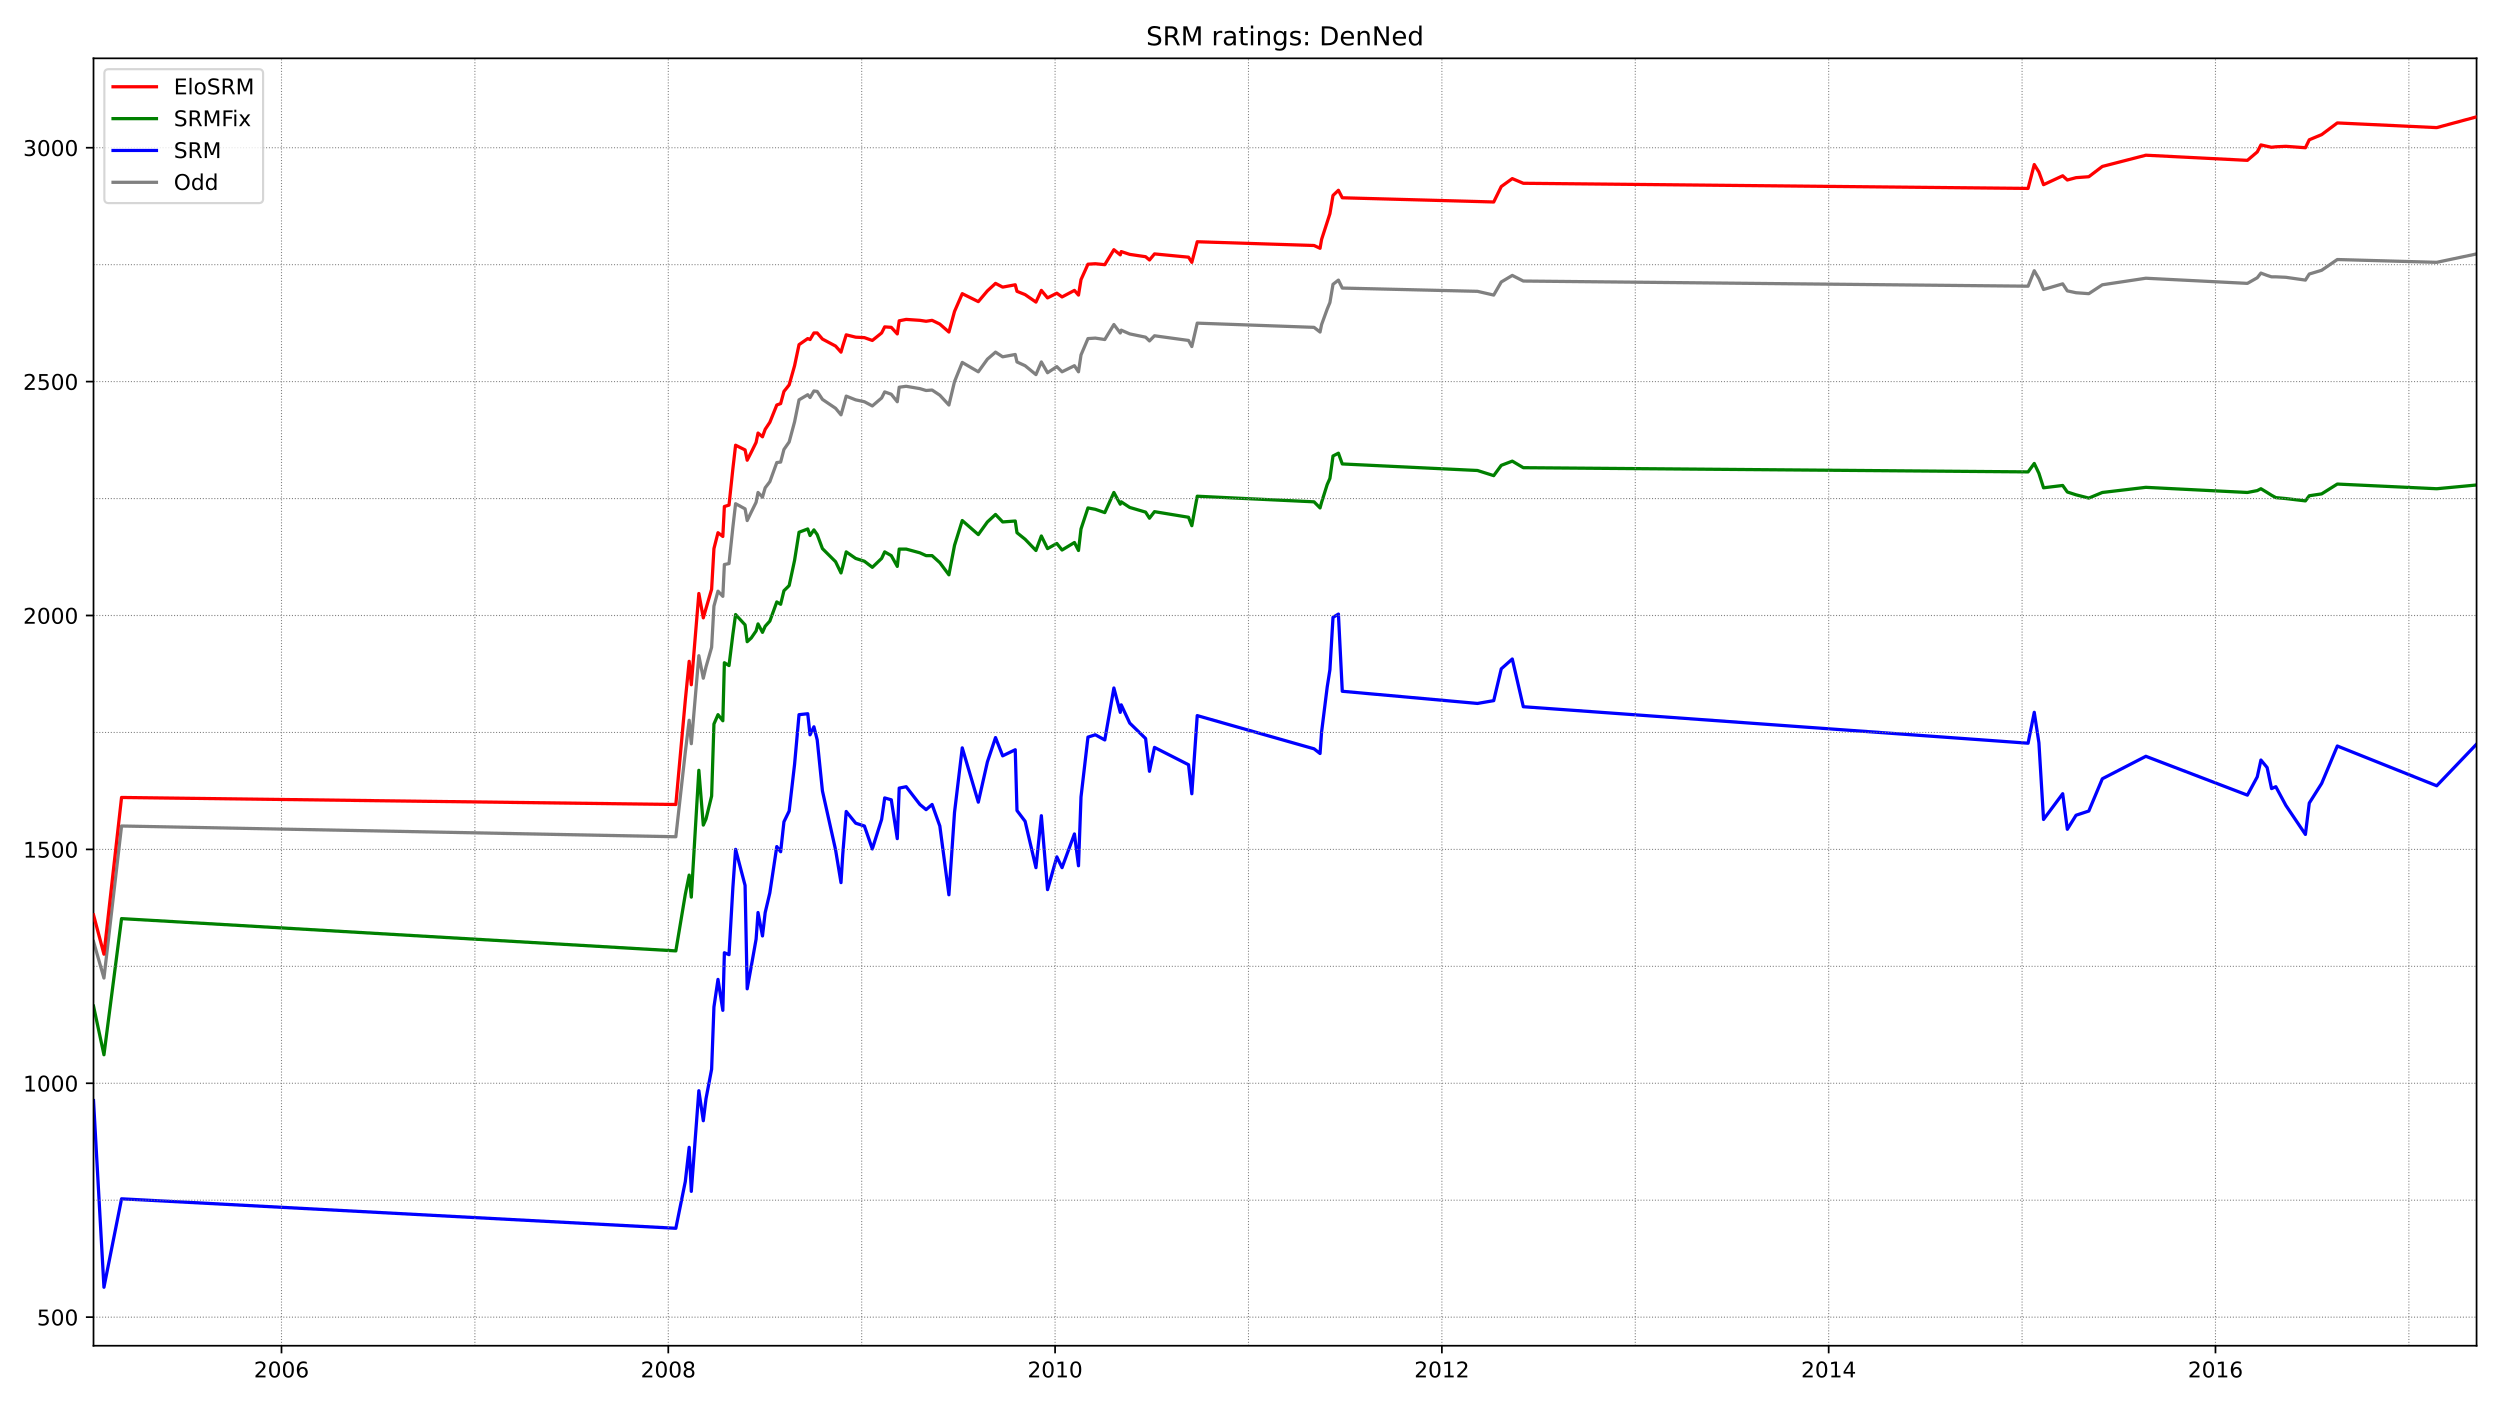 <?xml version="1.0" encoding="utf-8" standalone="no"?>
<!DOCTYPE svg PUBLIC "-//W3C//DTD SVG 1.1//EN"
  "http://www.w3.org/Graphics/SVG/1.1/DTD/svg11.dtd">
<!-- Created with matplotlib (https://matplotlib.org/) -->
<svg height="648pt" version="1.1" viewBox="0 0 1152 648" width="1152pt" xmlns="http://www.w3.org/2000/svg" xmlns:xlink="http://www.w3.org/1999/xlink">
 <defs>
  <style type="text/css">*{stroke-linecap:butt;stroke-linejoin:round;}</style>
 </defs>
 <g id="figure_1">
  <g id="patch_1">
   <path d="M 0 648 
L 1152 648 
L 1152 0 
L 0 0 
z
" style="fill:#ffffff;"/>
  </g>
  <g id="axes_1">
   <g id="patch_2">
    <path d="M 43.09 620.12 
L 1141.2 620.12 
L 1141.2 26.88 
L 43.09 26.88 
z
" style="fill:#ffffff;"/>
   </g>
   <g id="line2d_1">
    <path clip-path="url(#p9b9a95e711)" d="M 43.09 433.862 
L 47.902 450.675 
L 56.012 380.621 
L 311.424 385.579 
L 315.791 346.564 
L 317.573 331.906 
L 318.553 342.684 
L 322.029 302.16 
L 324.079 312.507 
L 325.326 307.334 
L 327.911 298.281 
L 328.98 279.312 
L 330.851 272.414 
L 333.079 274.785 
L 333.792 260.128 
L 335.931 259.697 
L 337.714 242.884 
L 338.961 232.106 
L 343.328 234.477 
L 344.308 239.866 
L 346.18 235.986 
L 348.408 231.46 
L 349.299 226.933 
L 351.349 229.089 
L 352.596 224.778 
L 354.735 221.975 
L 357.943 213.138 
L 359.726 212.922 
L 361.241 207.102 
L 363.647 203.654 
L 366.142 194.385 
L 368.192 184.254 
L 372.202 181.883 
L 373.272 183.176 
L 375.054 180.158 
L 376.569 180.374 
L 378.975 184.038 
L 385.035 188.134 
L 387.53 191.152 
L 388.333 188.349 
L 389.937 182.53 
L 394.303 184.254 
L 398.314 185.116 
L 401.968 187.056 
L 406.245 183.392 
L 407.671 180.59 
L 410.701 181.667 
L 413.464 185.116 
L 414.355 178.434 
L 417.563 178.003 
L 423.891 179.081 
L 426.742 179.943 
L 429.505 179.727 
L 433.07 182.098 
L 437.258 186.625 
L 439.843 175.847 
L 443.407 167.01 
L 450.804 171.321 
L 454.993 165.501 
L 458.736 162.268 
L 462.033 164.423 
L 467.826 163.345 
L 468.628 166.794 
L 472.371 168.519 
L 477.361 172.614 
L 479.857 166.794 
L 482.708 171.752 
L 486.986 168.95 
L 489.392 171.321 
L 495.096 168.519 
L 496.967 171.321 
L 498.126 163.561 
L 501.334 156.017 
L 504.72 155.801 
L 509.087 156.448 
L 513.276 149.55 
L 516.217 153.43 
L 516.662 152.137 
L 520.583 153.861 
L 527.891 155.37 
L 529.673 157.094 
L 531.99 154.723 
L 547.675 156.879 
L 549.19 159.681 
L 551.686 148.904 
L 605.513 150.843 
L 608.275 152.999 
L 608.988 149.55 
L 611.573 142.437 
L 612.82 139.419 
L 614.246 131.013 
L 616.742 129.073 
L 618.524 132.737 
L 680.817 134.246 
L 688.303 135.97 
L 691.779 129.935 
L 696.858 126.917 
L 701.938 129.504 
L 934.536 131.875 
L 937.388 124.762 
L 939.526 128.426 
L 941.665 133.384 
L 950.488 130.797 
L 952.627 134.03 
L 956.637 134.893 
L 962.519 135.324 
L 968.757 131.228 
L 988.808 128.211 
L 1035.595 130.582 
L 1040.14 127.995 
L 1041.834 125.84 
L 1044.685 126.917 
L 1046.735 127.564 
L 1048.696 127.564 
L 1053.33 127.78 
L 1062.331 129.073 
L 1064.113 126.271 
L 1069.817 124.546 
L 1077.035 119.589 
L 1122.842 120.882 
L 1141.2 117.002 
" style="fill:none;stroke:#808080;stroke-linecap:square;stroke-width:1.5;"/>
   </g>
   <g id="line2d_2">
    <path clip-path="url(#p9b9a95e711)" d="M 43.09 507.15 
L 47.902 593.155 
L 56.012 552.415 
L 311.424 565.995 
L 315.791 544.44 
L 317.573 528.705 
L 318.553 548.967 
L 322.029 502.623 
L 324.079 516.418 
L 325.326 506.287 
L 327.911 492.708 
L 328.98 464.039 
L 330.851 451.322 
L 333.079 465.548 
L 333.792 439.035 
L 335.931 439.898 
L 337.714 408.858 
L 338.961 391.399 
L 343.328 407.996 
L 344.308 455.633 
L 346.18 445.286 
L 348.408 432.784 
L 349.299 420.498 
L 351.349 431.276 
L 352.596 420.498 
L 354.735 411.445 
L 357.943 390.105 
L 359.726 392.476 
L 361.241 378.681 
L 363.647 373.723 
L 366.142 352.168 
L 368.192 329.32 
L 372.202 328.889 
L 373.272 338.589 
L 375.054 334.924 
L 376.569 340.96 
L 378.975 364.455 
L 385.035 391.614 
L 387.53 406.703 
L 388.333 393.77 
L 389.937 373.939 
L 394.303 379.328 
L 398.314 380.621 
L 401.968 391.183 
L 406.245 377.603 
L 407.671 367.688 
L 410.701 368.55 
L 413.464 386.441 
L 414.355 363.161 
L 417.563 362.515 
L 423.891 370.706 
L 426.742 373.077 
L 429.505 370.706 
L 433.07 380.621 
L 437.258 412.307 
L 439.843 374.37 
L 443.407 344.624 
L 450.804 369.628 
L 454.993 351.091 
L 458.736 339.882 
L 462.033 348.288 
L 467.826 345.486 
L 468.628 373.508 
L 472.371 378.466 
L 477.361 399.805 
L 479.857 375.879 
L 482.708 409.936 
L 486.986 394.847 
L 489.392 399.805 
L 495.096 384.285 
L 496.967 398.943 
L 498.126 367.257 
L 501.334 339.666 
L 504.72 338.589 
L 509.087 340.96 
L 513.276 317.033 
L 516.217 328.242 
L 516.662 324.793 
L 520.583 333.2 
L 527.891 340.313 
L 529.673 355.402 
L 531.99 344.408 
L 547.675 352.384 
L 549.19 365.748 
L 551.686 329.751 
L 605.513 345.055 
L 608.275 347.211 
L 608.988 337.295 
L 611.573 316.602 
L 612.82 308.627 
L 614.246 284.485 
L 616.742 282.976 
L 618.524 318.542 
L 680.817 324.147 
L 688.303 322.853 
L 691.779 308.196 
L 696.858 303.669 
L 701.938 325.656 
L 934.536 342.469 
L 937.388 328.242 
L 939.526 342.253 
L 941.665 377.603 
L 950.488 365.748 
L 952.627 382.13 
L 956.637 375.663 
L 962.519 373.723 
L 968.757 358.85 
L 988.808 348.504 
L 1035.595 366.395 
L 1040.14 357.988 
L 1041.834 350.228 
L 1044.685 353.677 
L 1046.735 363.377 
L 1048.696 362.515 
L 1053.33 371.137 
L 1062.331 384.501 
L 1064.113 370.059 
L 1069.817 361.006 
L 1077.035 343.762 
L 1122.842 362.084 
L 1141.2 342.9 
" style="fill:none;stroke:#0000ff;stroke-linecap:square;stroke-width:1.5;"/>
   </g>
   <g id="matplotlib.axis_1">
    <g id="xtick_1">
     <g id="line2d_3">
      <defs>
       <path d="M 0 0 
L 0 3.5 
" id="m53fa60c8b8" style="stroke:#000000;stroke-width:0.8;"/>
      </defs>
      <g>
       <use style="stroke:#000000;stroke-width:0.8;" x="129.713" xlink:href="#m53fa60c8b8" y="620.12"/>
      </g>
     </g>
     <g id="text_1">
      <!-- 2006 -->
      <g transform="translate(116.988 634.718)scale(0.1 -0.1)">
       <defs>
        <path d="M 19.188 8.297 
L 53.609 8.297 
L 53.609 0 
L 7.328 0 
L 7.328 8.297 
Q 12.938 14.109 22.625 23.891 
Q 32.328 33.688 34.812 36.531 
Q 39.547 41.844 41.422 45.531 
Q 43.312 49.219 43.312 52.781 
Q 43.312 58.594 39.234 62.25 
Q 35.156 65.922 28.609 65.922 
Q 23.969 65.922 18.812 64.312 
Q 13.672 62.703 7.812 59.422 
L 7.812 69.391 
Q 13.766 71.781 18.938 73 
Q 24.125 74.219 28.422 74.219 
Q 39.75 74.219 46.484 68.547 
Q 53.219 62.891 53.219 53.422 
Q 53.219 48.922 51.531 44.891 
Q 49.859 40.875 45.406 35.406 
Q 44.188 33.984 37.641 27.219 
Q 31.109 20.453 19.188 8.297 
z
" id="DejaVuSans-50"/>
        <path d="M 31.781 66.406 
Q 24.172 66.406 20.328 58.906 
Q 16.5 51.422 16.5 36.375 
Q 16.5 21.391 20.328 13.891 
Q 24.172 6.391 31.781 6.391 
Q 39.453 6.391 43.281 13.891 
Q 47.125 21.391 47.125 36.375 
Q 47.125 51.422 43.281 58.906 
Q 39.453 66.406 31.781 66.406 
z
M 31.781 74.219 
Q 44.047 74.219 50.516 64.516 
Q 56.984 54.828 56.984 36.375 
Q 56.984 17.969 50.516 8.266 
Q 44.047 -1.422 31.781 -1.422 
Q 19.531 -1.422 13.062 8.266 
Q 6.594 17.969 6.594 36.375 
Q 6.594 54.828 13.062 64.516 
Q 19.531 74.219 31.781 74.219 
z
" id="DejaVuSans-48"/>
        <path d="M 33.016 40.375 
Q 26.375 40.375 22.484 35.828 
Q 18.609 31.297 18.609 23.391 
Q 18.609 15.531 22.484 10.953 
Q 26.375 6.391 33.016 6.391 
Q 39.656 6.391 43.531 10.953 
Q 47.406 15.531 47.406 23.391 
Q 47.406 31.297 43.531 35.828 
Q 39.656 40.375 33.016 40.375 
z
M 52.594 71.297 
L 52.594 62.312 
Q 48.875 64.062 45.094 64.984 
Q 41.312 65.922 37.594 65.922 
Q 27.828 65.922 22.672 59.328 
Q 17.531 52.734 16.797 39.406 
Q 19.672 43.656 24.016 45.922 
Q 28.375 48.188 33.594 48.188 
Q 44.578 48.188 50.953 41.516 
Q 57.328 34.859 57.328 23.391 
Q 57.328 12.156 50.688 5.359 
Q 44.047 -1.422 33.016 -1.422 
Q 20.359 -1.422 13.672 8.266 
Q 6.984 17.969 6.984 36.375 
Q 6.984 53.656 15.188 63.938 
Q 23.391 74.219 37.203 74.219 
Q 40.922 74.219 44.703 73.484 
Q 48.484 72.75 52.594 71.297 
z
" id="DejaVuSans-54"/>
       </defs>
       <use xlink:href="#DejaVuSans-50"/>
       <use x="63.623" xlink:href="#DejaVuSans-48"/>
       <use x="127.246" xlink:href="#DejaVuSans-48"/>
       <use x="190.869" xlink:href="#DejaVuSans-54"/>
      </g>
     </g>
    </g>
    <g id="xtick_2">
     <g id="line2d_4">
      <g>
       <use style="stroke:#000000;stroke-width:0.8;" x="307.948" xlink:href="#m53fa60c8b8" y="620.12"/>
      </g>
     </g>
     <g id="text_2">
      <!-- 2008 -->
      <g transform="translate(295.223 634.718)scale(0.1 -0.1)">
       <defs>
        <path d="M 31.781 34.625 
Q 24.75 34.625 20.719 30.859 
Q 16.703 27.094 16.703 20.516 
Q 16.703 13.922 20.719 10.156 
Q 24.75 6.391 31.781 6.391 
Q 38.812 6.391 42.859 10.172 
Q 46.922 13.969 46.922 20.516 
Q 46.922 27.094 42.891 30.859 
Q 38.875 34.625 31.781 34.625 
z
M 21.922 38.812 
Q 15.578 40.375 12.031 44.719 
Q 8.5 49.078 8.5 55.328 
Q 8.5 64.062 14.719 69.141 
Q 20.953 74.219 31.781 74.219 
Q 42.672 74.219 48.875 69.141 
Q 55.078 64.062 55.078 55.328 
Q 55.078 49.078 51.531 44.719 
Q 48 40.375 41.703 38.812 
Q 48.828 37.156 52.797 32.312 
Q 56.781 27.484 56.781 20.516 
Q 56.781 9.906 50.312 4.234 
Q 43.844 -1.422 31.781 -1.422 
Q 19.734 -1.422 13.25 4.234 
Q 6.781 9.906 6.781 20.516 
Q 6.781 27.484 10.781 32.312 
Q 14.797 37.156 21.922 38.812 
z
M 18.312 54.391 
Q 18.312 48.734 21.844 45.562 
Q 25.391 42.391 31.781 42.391 
Q 38.141 42.391 41.719 45.562 
Q 45.312 48.734 45.312 54.391 
Q 45.312 60.062 41.719 63.234 
Q 38.141 66.406 31.781 66.406 
Q 25.391 66.406 21.844 63.234 
Q 18.312 60.062 18.312 54.391 
z
" id="DejaVuSans-56"/>
       </defs>
       <use xlink:href="#DejaVuSans-50"/>
       <use x="63.623" xlink:href="#DejaVuSans-48"/>
       <use x="127.246" xlink:href="#DejaVuSans-48"/>
       <use x="190.869" xlink:href="#DejaVuSans-56"/>
      </g>
     </g>
    </g>
    <g id="xtick_3">
     <g id="line2d_5">
      <g>
       <use style="stroke:#000000;stroke-width:0.8;" x="486.184" xlink:href="#m53fa60c8b8" y="620.12"/>
      </g>
     </g>
     <g id="text_3">
      <!-- 2010 -->
      <g transform="translate(473.459 634.718)scale(0.1 -0.1)">
       <defs>
        <path d="M 12.406 8.297 
L 28.516 8.297 
L 28.516 63.922 
L 10.984 60.406 
L 10.984 69.391 
L 28.422 72.906 
L 38.281 72.906 
L 38.281 8.297 
L 54.391 8.297 
L 54.391 0 
L 12.406 0 
z
" id="DejaVuSans-49"/>
       </defs>
       <use xlink:href="#DejaVuSans-50"/>
       <use x="63.623" xlink:href="#DejaVuSans-48"/>
       <use x="127.246" xlink:href="#DejaVuSans-49"/>
       <use x="190.869" xlink:href="#DejaVuSans-48"/>
      </g>
     </g>
    </g>
    <g id="xtick_4">
     <g id="line2d_6">
      <g>
       <use style="stroke:#000000;stroke-width:0.8;" x="664.42" xlink:href="#m53fa60c8b8" y="620.12"/>
      </g>
     </g>
     <g id="text_4">
      <!-- 2012 -->
      <g transform="translate(651.695 634.718)scale(0.1 -0.1)">
       <use xlink:href="#DejaVuSans-50"/>
       <use x="63.623" xlink:href="#DejaVuSans-48"/>
       <use x="127.246" xlink:href="#DejaVuSans-49"/>
       <use x="190.869" xlink:href="#DejaVuSans-50"/>
      </g>
     </g>
    </g>
    <g id="xtick_5">
     <g id="line2d_7">
      <g>
       <use style="stroke:#000000;stroke-width:0.8;" x="842.655" xlink:href="#m53fa60c8b8" y="620.12"/>
      </g>
     </g>
     <g id="text_5">
      <!-- 2014 -->
      <g transform="translate(829.93 634.718)scale(0.1 -0.1)">
       <defs>
        <path d="M 37.797 64.312 
L 12.891 25.391 
L 37.797 25.391 
z
M 35.203 72.906 
L 47.609 72.906 
L 47.609 25.391 
L 58.016 25.391 
L 58.016 17.188 
L 47.609 17.188 
L 47.609 0 
L 37.797 0 
L 37.797 17.188 
L 4.891 17.188 
L 4.891 26.703 
z
" id="DejaVuSans-52"/>
       </defs>
       <use xlink:href="#DejaVuSans-50"/>
       <use x="63.623" xlink:href="#DejaVuSans-48"/>
       <use x="127.246" xlink:href="#DejaVuSans-49"/>
       <use x="190.869" xlink:href="#DejaVuSans-52"/>
      </g>
     </g>
    </g>
    <g id="xtick_6">
     <g id="line2d_8">
      <g>
       <use style="stroke:#000000;stroke-width:0.8;" x="1020.891" xlink:href="#m53fa60c8b8" y="620.12"/>
      </g>
     </g>
     <g id="text_6">
      <!-- 2016 -->
      <g transform="translate(1008.166 634.718)scale(0.1 -0.1)">
       <use xlink:href="#DejaVuSans-50"/>
       <use x="63.623" xlink:href="#DejaVuSans-48"/>
       <use x="127.246" xlink:href="#DejaVuSans-49"/>
       <use x="190.869" xlink:href="#DejaVuSans-54"/>
      </g>
     </g>
    </g>
   </g>
   <g id="matplotlib.axis_2">
    <g id="ytick_1">
     <g id="line2d_9">
      <defs>
       <path d="M 0 0 
L -3.5 0 
" id="maea2411222" style="stroke:#000000;stroke-width:0.8;"/>
      </defs>
      <g>
       <use style="stroke:#000000;stroke-width:0.8;" x="43.09" xlink:href="#maea2411222" y="606.95"/>
      </g>
     </g>
     <g id="text_7">
      <!-- 500 -->
      <g transform="translate(17.003 610.749)scale(0.1 -0.1)">
       <defs>
        <path d="M 10.797 72.906 
L 49.516 72.906 
L 49.516 64.594 
L 19.828 64.594 
L 19.828 46.734 
Q 21.969 47.469 24.109 47.828 
Q 26.266 48.188 28.422 48.188 
Q 40.625 48.188 47.75 41.5 
Q 54.891 34.812 54.891 23.391 
Q 54.891 11.625 47.562 5.094 
Q 40.234 -1.422 26.906 -1.422 
Q 22.312 -1.422 17.547 -0.641 
Q 12.797 0.141 7.719 1.703 
L 7.719 11.625 
Q 12.109 9.234 16.797 8.062 
Q 21.484 6.891 26.703 6.891 
Q 35.156 6.891 40.078 11.328 
Q 45.016 15.766 45.016 23.391 
Q 45.016 31 40.078 35.438 
Q 35.156 39.891 26.703 39.891 
Q 22.75 39.891 18.812 39.016 
Q 14.891 38.141 10.797 36.281 
z
" id="DejaVuSans-53"/>
       </defs>
       <use xlink:href="#DejaVuSans-53"/>
       <use x="63.623" xlink:href="#DejaVuSans-48"/>
       <use x="127.246" xlink:href="#DejaVuSans-48"/>
      </g>
     </g>
    </g>
    <g id="ytick_2">
     <g id="line2d_10">
      <g>
       <use style="stroke:#000000;stroke-width:0.8;" x="43.09" xlink:href="#maea2411222" y="499.174"/>
      </g>
     </g>
     <g id="text_8">
      <!-- 1000 -->
      <g transform="translate(10.64 502.973)scale(0.1 -0.1)">
       <use xlink:href="#DejaVuSans-49"/>
       <use x="63.623" xlink:href="#DejaVuSans-48"/>
       <use x="127.246" xlink:href="#DejaVuSans-48"/>
       <use x="190.869" xlink:href="#DejaVuSans-48"/>
      </g>
     </g>
    </g>
    <g id="ytick_3">
     <g id="line2d_11">
      <g>
       <use style="stroke:#000000;stroke-width:0.8;" x="43.09" xlink:href="#maea2411222" y="391.399"/>
      </g>
     </g>
     <g id="text_9">
      <!-- 1500 -->
      <g transform="translate(10.64 395.198)scale(0.1 -0.1)">
       <use xlink:href="#DejaVuSans-49"/>
       <use x="63.623" xlink:href="#DejaVuSans-53"/>
       <use x="127.246" xlink:href="#DejaVuSans-48"/>
       <use x="190.869" xlink:href="#DejaVuSans-48"/>
      </g>
     </g>
    </g>
    <g id="ytick_4">
     <g id="line2d_12">
      <g>
       <use style="stroke:#000000;stroke-width:0.8;" x="43.09" xlink:href="#maea2411222" y="283.623"/>
      </g>
     </g>
     <g id="text_10">
      <!-- 2000 -->
      <g transform="translate(10.64 287.422)scale(0.1 -0.1)">
       <use xlink:href="#DejaVuSans-50"/>
       <use x="63.623" xlink:href="#DejaVuSans-48"/>
       <use x="127.246" xlink:href="#DejaVuSans-48"/>
       <use x="190.869" xlink:href="#DejaVuSans-48"/>
      </g>
     </g>
    </g>
    <g id="ytick_5">
     <g id="line2d_13">
      <g>
       <use style="stroke:#000000;stroke-width:0.8;" x="43.09" xlink:href="#maea2411222" y="175.847"/>
      </g>
     </g>
     <g id="text_11">
      <!-- 2500 -->
      <g transform="translate(10.64 179.647)scale(0.1 -0.1)">
       <use xlink:href="#DejaVuSans-50"/>
       <use x="63.623" xlink:href="#DejaVuSans-53"/>
       <use x="127.246" xlink:href="#DejaVuSans-48"/>
       <use x="190.869" xlink:href="#DejaVuSans-48"/>
      </g>
     </g>
    </g>
    <g id="ytick_6">
     <g id="line2d_14">
      <g>
       <use style="stroke:#000000;stroke-width:0.8;" x="43.09" xlink:href="#maea2411222" y="68.072"/>
      </g>
     </g>
     <g id="text_12">
      <!-- 3000 -->
      <g transform="translate(10.64 71.871)scale(0.1 -0.1)">
       <defs>
        <path d="M 40.578 39.312 
Q 47.656 37.797 51.625 33 
Q 55.609 28.219 55.609 21.188 
Q 55.609 10.406 48.188 4.484 
Q 40.766 -1.422 27.094 -1.422 
Q 22.516 -1.422 17.656 -0.516 
Q 12.797 0.391 7.625 2.203 
L 7.625 11.719 
Q 11.719 9.328 16.594 8.109 
Q 21.484 6.891 26.812 6.891 
Q 36.078 6.891 40.938 10.547 
Q 45.797 14.203 45.797 21.188 
Q 45.797 27.641 41.281 31.266 
Q 36.766 34.906 28.719 34.906 
L 20.219 34.906 
L 20.219 43.016 
L 29.109 43.016 
Q 36.375 43.016 40.234 45.922 
Q 44.094 48.828 44.094 54.297 
Q 44.094 59.906 40.109 62.906 
Q 36.141 65.922 28.719 65.922 
Q 24.656 65.922 20.016 65.031 
Q 15.375 64.156 9.812 62.312 
L 9.812 71.094 
Q 15.438 72.656 20.344 73.438 
Q 25.25 74.219 29.594 74.219 
Q 40.828 74.219 47.359 69.109 
Q 53.906 64.016 53.906 55.328 
Q 53.906 49.266 50.438 45.094 
Q 46.969 40.922 40.578 39.312 
z
" id="DejaVuSans-51"/>
       </defs>
       <use xlink:href="#DejaVuSans-51"/>
       <use x="63.623" xlink:href="#DejaVuSans-48"/>
       <use x="127.246" xlink:href="#DejaVuSans-48"/>
       <use x="190.869" xlink:href="#DejaVuSans-48"/>
      </g>
     </g>
    </g>
   </g>
   <g id="line2d_15">
    <path clip-path="url(#p9b9a95e711)" d="M 43.09 463.608 
L 47.902 486.026 
L 56.012 423.3 
L 311.424 438.173 
L 315.791 412.092 
L 317.573 403.254 
L 318.553 413.385 
L 322.029 354.97 
L 324.079 380.19 
L 325.326 377.388 
L 327.911 366.826 
L 328.98 333.631 
L 330.851 329.32 
L 333.079 332.122 
L 333.792 305.394 
L 335.931 306.687 
L 337.714 292.245 
L 338.961 283.192 
L 343.328 287.934 
L 344.308 295.694 
L 346.18 293.969 
L 348.408 290.736 
L 349.299 287.503 
L 351.349 291.383 
L 352.596 288.581 
L 354.735 286.21 
L 357.943 277.372 
L 359.726 278.45 
L 361.241 272.199 
L 363.647 269.828 
L 366.142 258.188 
L 368.192 245.255 
L 372.202 243.746 
L 373.272 246.764 
L 375.054 244.177 
L 376.569 246.333 
L 378.975 252.799 
L 385.035 258.835 
L 387.53 264.008 
L 388.333 260.99 
L 389.937 254.308 
L 394.303 257.326 
L 398.314 258.619 
L 401.968 261.421 
L 406.245 257.326 
L 407.671 254.308 
L 410.701 256.032 
L 413.464 260.99 
L 414.355 253.015 
L 417.563 253.015 
L 423.891 254.739 
L 426.742 256.032 
L 429.505 256.032 
L 433.07 259.266 
L 437.258 264.87 
L 439.843 251.29 
L 443.407 239.866 
L 450.804 246.333 
L 454.993 240.513 
L 458.736 237.064 
L 462.033 240.513 
L 467.826 240.082 
L 468.628 245.47 
L 472.371 248.488 
L 477.361 253.661 
L 479.857 246.979 
L 482.708 252.799 
L 486.986 250.428 
L 489.392 253.446 
L 495.096 249.997 
L 496.967 253.661 
L 498.126 243.746 
L 501.334 234.046 
L 504.72 234.693 
L 509.087 236.202 
L 513.276 226.933 
L 516.217 232.322 
L 516.662 231.244 
L 520.583 233.831 
L 527.891 235.986 
L 529.673 238.788 
L 531.99 235.771 
L 547.675 238.357 
L 549.19 242.237 
L 551.686 228.657 
L 605.513 231.244 
L 608.275 234.046 
L 608.988 231.46 
L 611.573 223.269 
L 612.82 220.467 
L 614.246 210.12 
L 616.742 208.827 
L 618.524 213.784 
L 680.817 216.802 
L 688.303 219.173 
L 691.779 214.431 
L 696.858 212.491 
L 701.938 215.509 
L 934.536 217.449 
L 937.388 213.569 
L 939.526 218.095 
L 941.665 224.778 
L 950.488 223.7 
L 952.627 226.718 
L 956.637 228.011 
L 962.519 229.52 
L 968.757 226.933 
L 988.808 224.562 
L 1035.595 226.933 
L 1040.14 226.071 
L 1041.834 225.209 
L 1044.685 226.933 
L 1046.735 228.226 
L 1048.696 229.304 
L 1053.33 229.735 
L 1062.331 230.813 
L 1064.113 228.442 
L 1069.817 227.58 
L 1077.035 223.053 
L 1122.842 225.209 
L 1141.2 223.484 
" style="fill:none;stroke:#008000;stroke-linecap:square;stroke-width:1.5;"/>
   </g>
   <g id="line2d_16">
    <path clip-path="url(#p9b9a95e711)" d="M 43.09 606.95 
L 1141.2 606.95 
" style="fill:none;stroke:#808080;stroke-dasharray:0.5,0.825;stroke-dashoffset:0;stroke-width:0.5;"/>
   </g>
   <g id="line2d_17">
    <path clip-path="url(#p9b9a95e711)" d="M 43.09 553.062 
L 1141.2 553.062 
" style="fill:none;stroke:#808080;stroke-dasharray:0.5,0.825;stroke-dashoffset:0;stroke-width:0.5;"/>
   </g>
   <g id="line2d_18">
    <path clip-path="url(#p9b9a95e711)" d="M 43.09 499.174 
L 1141.2 499.174 
" style="fill:none;stroke:#808080;stroke-dasharray:0.5,0.825;stroke-dashoffset:0;stroke-width:0.5;"/>
   </g>
   <g id="line2d_19">
    <path clip-path="url(#p9b9a95e711)" d="M 43.09 445.286 
L 1141.2 445.286 
" style="fill:none;stroke:#808080;stroke-dasharray:0.5,0.825;stroke-dashoffset:0;stroke-width:0.5;"/>
   </g>
   <g id="line2d_20">
    <path clip-path="url(#p9b9a95e711)" d="M 43.09 391.399 
L 1141.2 391.399 
" style="fill:none;stroke:#808080;stroke-dasharray:0.5,0.825;stroke-dashoffset:0;stroke-width:0.5;"/>
   </g>
   <g id="line2d_21">
    <path clip-path="url(#p9b9a95e711)" d="M 43.09 337.511 
L 1141.2 337.511 
" style="fill:none;stroke:#808080;stroke-dasharray:0.5,0.825;stroke-dashoffset:0;stroke-width:0.5;"/>
   </g>
   <g id="line2d_22">
    <path clip-path="url(#p9b9a95e711)" d="M 43.09 283.623 
L 1141.2 283.623 
" style="fill:none;stroke:#808080;stroke-dasharray:0.5,0.825;stroke-dashoffset:0;stroke-width:0.5;"/>
   </g>
   <g id="line2d_23">
    <path clip-path="url(#p9b9a95e711)" d="M 43.09 229.735 
L 1141.2 229.735 
" style="fill:none;stroke:#808080;stroke-dasharray:0.5,0.825;stroke-dashoffset:0;stroke-width:0.5;"/>
   </g>
   <g id="line2d_24">
    <path clip-path="url(#p9b9a95e711)" d="M 43.09 175.847 
L 1141.2 175.847 
" style="fill:none;stroke:#808080;stroke-dasharray:0.5,0.825;stroke-dashoffset:0;stroke-width:0.5;"/>
   </g>
   <g id="line2d_25">
    <path clip-path="url(#p9b9a95e711)" d="M 43.09 121.96 
L 1141.2 121.96 
" style="fill:none;stroke:#808080;stroke-dasharray:0.5,0.825;stroke-dashoffset:0;stroke-width:0.5;"/>
   </g>
   <g id="line2d_26">
    <path clip-path="url(#p9b9a95e711)" d="M 43.09 68.072 
L 1141.2 68.072 
" style="fill:none;stroke:#808080;stroke-dasharray:0.5,0.825;stroke-dashoffset:0;stroke-width:0.5;"/>
   </g>
   <g id="line2d_27">
    <path clip-path="url(#p9b9a95e711)" d="M 129.713 620.12 
L 129.713 26.88 
" style="fill:none;stroke:#808080;stroke-dasharray:0.5,0.825;stroke-dashoffset:0;stroke-width:0.5;"/>
   </g>
   <g id="line2d_28">
    <path clip-path="url(#p9b9a95e711)" d="M 218.83 620.12 
L 218.83 26.88 
" style="fill:none;stroke:#808080;stroke-dasharray:0.5,0.825;stroke-dashoffset:0;stroke-width:0.5;"/>
   </g>
   <g id="line2d_29">
    <path clip-path="url(#p9b9a95e711)" d="M 307.948 620.12 
L 307.948 26.88 
" style="fill:none;stroke:#808080;stroke-dasharray:0.5,0.825;stroke-dashoffset:0;stroke-width:0.5;"/>
   </g>
   <g id="line2d_30">
    <path clip-path="url(#p9b9a95e711)" d="M 397.066 620.12 
L 397.066 26.88 
" style="fill:none;stroke:#808080;stroke-dasharray:0.5,0.825;stroke-dashoffset:0;stroke-width:0.5;"/>
   </g>
   <g id="line2d_31">
    <path clip-path="url(#p9b9a95e711)" d="M 486.184 620.12 
L 486.184 26.88 
" style="fill:none;stroke:#808080;stroke-dasharray:0.5,0.825;stroke-dashoffset:0;stroke-width:0.5;"/>
   </g>
   <g id="line2d_32">
    <path clip-path="url(#p9b9a95e711)" d="M 575.302 620.12 
L 575.302 26.88 
" style="fill:none;stroke:#808080;stroke-dasharray:0.5,0.825;stroke-dashoffset:0;stroke-width:0.5;"/>
   </g>
   <g id="line2d_33">
    <path clip-path="url(#p9b9a95e711)" d="M 664.42 620.12 
L 664.42 26.88 
" style="fill:none;stroke:#808080;stroke-dasharray:0.5,0.825;stroke-dashoffset:0;stroke-width:0.5;"/>
   </g>
   <g id="line2d_34">
    <path clip-path="url(#p9b9a95e711)" d="M 753.537 620.12 
L 753.537 26.88 
" style="fill:none;stroke:#808080;stroke-dasharray:0.5,0.825;stroke-dashoffset:0;stroke-width:0.5;"/>
   </g>
   <g id="line2d_35">
    <path clip-path="url(#p9b9a95e711)" d="M 842.655 620.12 
L 842.655 26.88 
" style="fill:none;stroke:#808080;stroke-dasharray:0.5,0.825;stroke-dashoffset:0;stroke-width:0.5;"/>
   </g>
   <g id="line2d_36">
    <path clip-path="url(#p9b9a95e711)" d="M 931.773 620.12 
L 931.773 26.88 
" style="fill:none;stroke:#808080;stroke-dasharray:0.5,0.825;stroke-dashoffset:0;stroke-width:0.5;"/>
   </g>
   <g id="line2d_37">
    <path clip-path="url(#p9b9a95e711)" d="M 1020.891 620.12 
L 1020.891 26.88 
" style="fill:none;stroke:#808080;stroke-dasharray:0.5,0.825;stroke-dashoffset:0;stroke-width:0.5;"/>
   </g>
   <g id="line2d_38">
    <path clip-path="url(#p9b9a95e711)" d="M 1110.009 620.12 
L 1110.009 26.88 
" style="fill:none;stroke:#808080;stroke-dasharray:0.5,0.825;stroke-dashoffset:0;stroke-width:0.5;"/>
   </g>
   <g id="patch_3">
    <path d="M 43.09 620.12 
L 43.09 26.88 
" style="fill:none;stroke:#000000;stroke-linecap:square;stroke-linejoin:miter;stroke-width:0.8;"/>
   </g>
   <g id="patch_4">
    <path d="M 1141.2 620.12 
L 1141.2 26.88 
" style="fill:none;stroke:#000000;stroke-linecap:square;stroke-linejoin:miter;stroke-width:0.8;"/>
   </g>
   <g id="patch_5">
    <path d="M 43.09 620.12 
L 1141.2 620.12 
" style="fill:none;stroke:#000000;stroke-linecap:square;stroke-linejoin:miter;stroke-width:0.8;"/>
   </g>
   <g id="patch_6">
    <path d="M 43.09 26.88 
L 1141.2 26.88 
" style="fill:none;stroke:#000000;stroke-linecap:square;stroke-linejoin:miter;stroke-width:0.8;"/>
   </g>
   <g id="line2d_39">
    <path clip-path="url(#p9b9a95e711)" d="M 43.09 421.576 
L 47.902 439.682 
L 56.012 367.472 
L 311.424 370.706 
L 315.791 322.638 
L 317.573 304.747 
L 318.553 315.525 
L 322.029 273.492 
L 324.079 284.701 
L 325.326 280.39 
L 327.911 271.552 
L 328.98 252.799 
L 330.851 245.47 
L 333.079 247.195 
L 333.792 233.4 
L 335.931 232.753 
L 337.714 215.94 
L 338.961 205.162 
L 343.328 207.318 
L 344.308 212.06 
L 346.18 208.396 
L 348.408 203.869 
L 349.299 199.558 
L 351.349 201.282 
L 352.596 197.834 
L 354.735 194.6 
L 357.943 186.625 
L 359.726 185.978 
L 361.241 180.374 
L 363.647 177.356 
L 366.142 168.519 
L 368.192 158.819 
L 372.202 156.017 
L 373.272 156.448 
L 375.054 153.43 
L 376.569 153.43 
L 378.975 156.232 
L 385.035 159.466 
L 387.53 162.268 
L 388.333 159.466 
L 389.937 154.292 
L 394.303 155.37 
L 398.314 155.586 
L 401.968 156.879 
L 406.245 153.43 
L 407.671 150.628 
L 410.701 150.843 
L 413.464 153.861 
L 414.355 147.826 
L 417.563 147.179 
L 423.891 147.61 
L 426.742 148.041 
L 429.505 147.61 
L 433.07 149.335 
L 437.258 152.999 
L 439.843 143.515 
L 443.407 135.324 
L 450.804 138.988 
L 454.993 134.03 
L 458.736 130.582 
L 462.033 132.306 
L 467.826 131.228 
L 468.628 134.246 
L 472.371 135.755 
L 477.361 139.204 
L 479.857 133.815 
L 482.708 137.264 
L 486.986 135.108 
L 489.392 136.833 
L 495.096 133.815 
L 496.967 135.97 
L 498.126 128.857 
L 501.334 121.744 
L 504.72 121.529 
L 509.087 121.96 
L 513.276 115.062 
L 516.217 117.433 
L 516.662 115.924 
L 520.583 117.218 
L 527.891 118.295 
L 529.673 119.804 
L 531.99 117.002 
L 547.675 118.511 
L 549.19 120.882 
L 551.686 111.398 
L 605.513 113.122 
L 608.275 114.415 
L 608.988 110.32 
L 611.573 102.344 
L 612.82 98.465 
L 614.246 90.058 
L 616.742 87.687 
L 618.524 91.136 
L 680.817 92.86 
L 688.303 93.076 
L 691.779 85.963 
L 696.858 82.298 
L 701.938 84.454 
L 934.536 86.825 
L 937.388 75.832 
L 939.526 79.28 
L 941.665 85.1 
L 950.488 81.005 
L 952.627 82.945 
L 956.637 81.867 
L 962.519 81.436 
L 968.757 76.694 
L 988.808 71.521 
L 1035.595 73.892 
L 1040.14 70.012 
L 1041.834 66.779 
L 1044.685 67.425 
L 1046.735 67.856 
L 1048.696 67.641 
L 1053.33 67.425 
L 1062.331 68.072 
L 1064.113 64.407 
L 1069.817 62.036 
L 1077.035 56.648 
L 1122.842 58.803 
L 1141.2 53.845 
" style="fill:none;stroke:#ff0000;stroke-linecap:square;stroke-width:1.5;"/>
   </g>
   <g id="text_13">
    <!-- SRM ratings: DenNed -->
    <g transform="translate(528.151 20.88)scale(0.12 -0.12)">
     <defs>
      <path d="M 53.516 70.516 
L 53.516 60.891 
Q 47.906 63.578 42.922 64.891 
Q 37.938 66.219 33.297 66.219 
Q 25.25 66.219 20.875 63.094 
Q 16.5 59.969 16.5 54.203 
Q 16.5 49.359 19.406 46.891 
Q 22.312 44.438 30.422 42.922 
L 36.375 41.703 
Q 47.406 39.594 52.656 34.297 
Q 57.906 29 57.906 20.125 
Q 57.906 9.516 50.797 4.047 
Q 43.703 -1.422 29.984 -1.422 
Q 24.812 -1.422 18.969 -0.25 
Q 13.141 0.922 6.891 3.219 
L 6.891 13.375 
Q 12.891 10.016 18.656 8.297 
Q 24.422 6.594 29.984 6.594 
Q 38.422 6.594 43.016 9.906 
Q 47.609 13.234 47.609 19.391 
Q 47.609 24.75 44.312 27.781 
Q 41.016 30.812 33.5 32.328 
L 27.484 33.5 
Q 16.453 35.688 11.516 40.375 
Q 6.594 45.062 6.594 53.422 
Q 6.594 63.094 13.406 68.656 
Q 20.219 74.219 32.172 74.219 
Q 37.312 74.219 42.625 73.281 
Q 47.953 72.359 53.516 70.516 
z
" id="DejaVuSans-83"/>
      <path d="M 44.391 34.188 
Q 47.562 33.109 50.562 29.594 
Q 53.562 26.078 56.594 19.922 
L 66.609 0 
L 56 0 
L 46.688 18.703 
Q 43.062 26.031 39.672 28.422 
Q 36.281 30.812 30.422 30.812 
L 19.672 30.812 
L 19.672 0 
L 9.812 0 
L 9.812 72.906 
L 32.078 72.906 
Q 44.578 72.906 50.734 67.672 
Q 56.891 62.453 56.891 51.906 
Q 56.891 45.016 53.688 40.469 
Q 50.484 35.938 44.391 34.188 
z
M 19.672 64.797 
L 19.672 38.922 
L 32.078 38.922 
Q 39.203 38.922 42.844 42.219 
Q 46.484 45.516 46.484 51.906 
Q 46.484 58.297 42.844 61.547 
Q 39.203 64.797 32.078 64.797 
z
" id="DejaVuSans-82"/>
      <path d="M 9.812 72.906 
L 24.516 72.906 
L 43.109 23.297 
L 61.812 72.906 
L 76.516 72.906 
L 76.516 0 
L 66.891 0 
L 66.891 64.016 
L 48.094 14.016 
L 38.188 14.016 
L 19.391 64.016 
L 19.391 0 
L 9.812 0 
z
" id="DejaVuSans-77"/>
      <path id="DejaVuSans-32"/>
      <path d="M 41.109 46.297 
Q 39.594 47.172 37.812 47.578 
Q 36.031 48 33.891 48 
Q 26.266 48 22.188 43.047 
Q 18.109 38.094 18.109 28.812 
L 18.109 0 
L 9.078 0 
L 9.078 54.688 
L 18.109 54.688 
L 18.109 46.188 
Q 20.953 51.172 25.484 53.578 
Q 30.031 56 36.531 56 
Q 37.453 56 38.578 55.875 
Q 39.703 55.766 41.062 55.516 
z
" id="DejaVuSans-114"/>
      <path d="M 34.281 27.484 
Q 23.391 27.484 19.188 25 
Q 14.984 22.516 14.984 16.5 
Q 14.984 11.719 18.141 8.906 
Q 21.297 6.109 26.703 6.109 
Q 34.188 6.109 38.703 11.406 
Q 43.219 16.703 43.219 25.484 
L 43.219 27.484 
z
M 52.203 31.203 
L 52.203 0 
L 43.219 0 
L 43.219 8.297 
Q 40.141 3.328 35.547 0.953 
Q 30.953 -1.422 24.312 -1.422 
Q 15.922 -1.422 10.953 3.297 
Q 6 8.016 6 15.922 
Q 6 25.141 12.172 29.828 
Q 18.359 34.516 30.609 34.516 
L 43.219 34.516 
L 43.219 35.406 
Q 43.219 41.609 39.141 45 
Q 35.062 48.391 27.688 48.391 
Q 23 48.391 18.547 47.266 
Q 14.109 46.141 10.016 43.891 
L 10.016 52.203 
Q 14.938 54.109 19.578 55.047 
Q 24.219 56 28.609 56 
Q 40.484 56 46.344 49.844 
Q 52.203 43.703 52.203 31.203 
z
" id="DejaVuSans-97"/>
      <path d="M 18.312 70.219 
L 18.312 54.688 
L 36.812 54.688 
L 36.812 47.703 
L 18.312 47.703 
L 18.312 18.016 
Q 18.312 11.328 20.141 9.422 
Q 21.969 7.516 27.594 7.516 
L 36.812 7.516 
L 36.812 0 
L 27.594 0 
Q 17.188 0 13.234 3.875 
Q 9.281 7.766 9.281 18.016 
L 9.281 47.703 
L 2.688 47.703 
L 2.688 54.688 
L 9.281 54.688 
L 9.281 70.219 
z
" id="DejaVuSans-116"/>
      <path d="M 9.422 54.688 
L 18.406 54.688 
L 18.406 0 
L 9.422 0 
z
M 9.422 75.984 
L 18.406 75.984 
L 18.406 64.594 
L 9.422 64.594 
z
" id="DejaVuSans-105"/>
      <path d="M 54.891 33.016 
L 54.891 0 
L 45.906 0 
L 45.906 32.719 
Q 45.906 40.484 42.875 44.328 
Q 39.844 48.188 33.797 48.188 
Q 26.516 48.188 22.312 43.547 
Q 18.109 38.922 18.109 30.906 
L 18.109 0 
L 9.078 0 
L 9.078 54.688 
L 18.109 54.688 
L 18.109 46.188 
Q 21.344 51.125 25.703 53.562 
Q 30.078 56 35.797 56 
Q 45.219 56 50.047 50.172 
Q 54.891 44.344 54.891 33.016 
z
" id="DejaVuSans-110"/>
      <path d="M 45.406 27.984 
Q 45.406 37.75 41.375 43.109 
Q 37.359 48.484 30.078 48.484 
Q 22.859 48.484 18.828 43.109 
Q 14.797 37.75 14.797 27.984 
Q 14.797 18.266 18.828 12.891 
Q 22.859 7.516 30.078 7.516 
Q 37.359 7.516 41.375 12.891 
Q 45.406 18.266 45.406 27.984 
z
M 54.391 6.781 
Q 54.391 -7.172 48.188 -13.984 
Q 42 -20.797 29.203 -20.797 
Q 24.469 -20.797 20.266 -20.094 
Q 16.062 -19.391 12.109 -17.922 
L 12.109 -9.188 
Q 16.062 -11.328 19.922 -12.344 
Q 23.781 -13.375 27.781 -13.375 
Q 36.625 -13.375 41.016 -8.766 
Q 45.406 -4.156 45.406 5.172 
L 45.406 9.625 
Q 42.625 4.781 38.281 2.391 
Q 33.938 0 27.875 0 
Q 17.828 0 11.672 7.656 
Q 5.516 15.328 5.516 27.984 
Q 5.516 40.672 11.672 48.328 
Q 17.828 56 27.875 56 
Q 33.938 56 38.281 53.609 
Q 42.625 51.219 45.406 46.391 
L 45.406 54.688 
L 54.391 54.688 
z
" id="DejaVuSans-103"/>
      <path d="M 44.281 53.078 
L 44.281 44.578 
Q 40.484 46.531 36.375 47.5 
Q 32.281 48.484 27.875 48.484 
Q 21.188 48.484 17.844 46.438 
Q 14.5 44.391 14.5 40.281 
Q 14.5 37.156 16.891 35.375 
Q 19.281 33.594 26.516 31.984 
L 29.594 31.297 
Q 39.156 29.25 43.188 25.516 
Q 47.219 21.781 47.219 15.094 
Q 47.219 7.469 41.188 3.016 
Q 35.156 -1.422 24.609 -1.422 
Q 20.219 -1.422 15.453 -0.562 
Q 10.688 0.297 5.422 2 
L 5.422 11.281 
Q 10.406 8.688 15.234 7.391 
Q 20.062 6.109 24.812 6.109 
Q 31.156 6.109 34.562 8.281 
Q 37.984 10.453 37.984 14.406 
Q 37.984 18.062 35.516 20.016 
Q 33.062 21.969 24.703 23.781 
L 21.578 24.516 
Q 13.234 26.266 9.516 29.906 
Q 5.812 33.547 5.812 39.891 
Q 5.812 47.609 11.281 51.797 
Q 16.75 56 26.812 56 
Q 31.781 56 36.172 55.266 
Q 40.578 54.547 44.281 53.078 
z
" id="DejaVuSans-115"/>
      <path d="M 11.719 12.406 
L 22.016 12.406 
L 22.016 0 
L 11.719 0 
z
M 11.719 51.703 
L 22.016 51.703 
L 22.016 39.312 
L 11.719 39.312 
z
" id="DejaVuSans-58"/>
      <path d="M 19.672 64.797 
L 19.672 8.109 
L 31.594 8.109 
Q 46.688 8.109 53.688 14.938 
Q 60.688 21.781 60.688 36.531 
Q 60.688 51.172 53.688 57.984 
Q 46.688 64.797 31.594 64.797 
z
M 9.812 72.906 
L 30.078 72.906 
Q 51.266 72.906 61.172 64.094 
Q 71.094 55.281 71.094 36.531 
Q 71.094 17.672 61.125 8.828 
Q 51.172 0 30.078 0 
L 9.812 0 
z
" id="DejaVuSans-68"/>
      <path d="M 56.203 29.594 
L 56.203 25.203 
L 14.891 25.203 
Q 15.484 15.922 20.484 11.062 
Q 25.484 6.203 34.422 6.203 
Q 39.594 6.203 44.453 7.469 
Q 49.312 8.734 54.109 11.281 
L 54.109 2.781 
Q 49.266 0.734 44.188 -0.344 
Q 39.109 -1.422 33.891 -1.422 
Q 20.797 -1.422 13.156 6.188 
Q 5.516 13.812 5.516 26.812 
Q 5.516 40.234 12.766 48.109 
Q 20.016 56 32.328 56 
Q 43.359 56 49.781 48.891 
Q 56.203 41.797 56.203 29.594 
z
M 47.219 32.234 
Q 47.125 39.594 43.094 43.984 
Q 39.062 48.391 32.422 48.391 
Q 24.906 48.391 20.391 44.141 
Q 15.875 39.891 15.188 32.172 
z
" id="DejaVuSans-101"/>
      <path d="M 9.812 72.906 
L 23.094 72.906 
L 55.422 11.922 
L 55.422 72.906 
L 64.984 72.906 
L 64.984 0 
L 51.703 0 
L 19.391 60.984 
L 19.391 0 
L 9.812 0 
z
" id="DejaVuSans-78"/>
      <path d="M 45.406 46.391 
L 45.406 75.984 
L 54.391 75.984 
L 54.391 0 
L 45.406 0 
L 45.406 8.203 
Q 42.578 3.328 38.25 0.953 
Q 33.938 -1.422 27.875 -1.422 
Q 17.969 -1.422 11.734 6.484 
Q 5.516 14.406 5.516 27.297 
Q 5.516 40.188 11.734 48.094 
Q 17.969 56 27.875 56 
Q 33.938 56 38.25 53.625 
Q 42.578 51.266 45.406 46.391 
z
M 14.797 27.297 
Q 14.797 17.391 18.875 11.75 
Q 22.953 6.109 30.078 6.109 
Q 37.203 6.109 41.297 11.75 
Q 45.406 17.391 45.406 27.297 
Q 45.406 37.203 41.297 42.844 
Q 37.203 48.484 30.078 48.484 
Q 22.953 48.484 18.875 42.844 
Q 14.797 37.203 14.797 27.297 
z
" id="DejaVuSans-100"/>
     </defs>
     <use xlink:href="#DejaVuSans-83"/>
     <use x="63.477" xlink:href="#DejaVuSans-82"/>
     <use x="132.959" xlink:href="#DejaVuSans-77"/>
     <use x="219.238" xlink:href="#DejaVuSans-32"/>
     <use x="251.025" xlink:href="#DejaVuSans-114"/>
     <use x="292.139" xlink:href="#DejaVuSans-97"/>
     <use x="353.418" xlink:href="#DejaVuSans-116"/>
     <use x="392.627" xlink:href="#DejaVuSans-105"/>
     <use x="420.41" xlink:href="#DejaVuSans-110"/>
     <use x="483.789" xlink:href="#DejaVuSans-103"/>
     <use x="547.266" xlink:href="#DejaVuSans-115"/>
     <use x="599.365" xlink:href="#DejaVuSans-58"/>
     <use x="633.057" xlink:href="#DejaVuSans-32"/>
     <use x="664.844" xlink:href="#DejaVuSans-68"/>
     <use x="741.846" xlink:href="#DejaVuSans-101"/>
     <use x="803.369" xlink:href="#DejaVuSans-110"/>
     <use x="866.748" xlink:href="#DejaVuSans-78"/>
     <use x="941.553" xlink:href="#DejaVuSans-101"/>
     <use x="1003.076" xlink:href="#DejaVuSans-100"/>
    </g>
   </g>
   <g id="legend_1">
    <g id="patch_7">
     <path d="M 50.09 93.593 
L 119.231 93.593 
Q 121.231 93.593 121.231 91.593 
L 121.231 33.88 
Q 121.231 31.88 119.231 31.88 
L 50.09 31.88 
Q 48.09 31.88 48.09 33.88 
L 48.09 91.593 
Q 48.09 93.593 50.09 93.593 
z
" style="fill:#ffffff;opacity:0.8;stroke:#cccccc;stroke-linejoin:miter;"/>
    </g>
    <g id="line2d_40">
     <path d="M 52.09 39.978 
L 72.09 39.978 
" style="fill:none;stroke:#ff0000;stroke-linecap:square;stroke-width:1.5;"/>
    </g>
    <g id="line2d_41"/>
    <g id="text_14">
     <!-- EloSRM -->
     <g transform="translate(80.09 43.478)scale(0.1 -0.1)">
      <defs>
       <path d="M 9.812 72.906 
L 55.906 72.906 
L 55.906 64.594 
L 19.672 64.594 
L 19.672 43.016 
L 54.391 43.016 
L 54.391 34.719 
L 19.672 34.719 
L 19.672 8.297 
L 56.781 8.297 
L 56.781 0 
L 9.812 0 
z
" id="DejaVuSans-69"/>
       <path d="M 9.422 75.984 
L 18.406 75.984 
L 18.406 0 
L 9.422 0 
z
" id="DejaVuSans-108"/>
       <path d="M 30.609 48.391 
Q 23.391 48.391 19.188 42.75 
Q 14.984 37.109 14.984 27.297 
Q 14.984 17.484 19.156 11.844 
Q 23.344 6.203 30.609 6.203 
Q 37.797 6.203 41.984 11.859 
Q 46.188 17.531 46.188 27.297 
Q 46.188 37.016 41.984 42.703 
Q 37.797 48.391 30.609 48.391 
z
M 30.609 56 
Q 42.328 56 49.016 48.375 
Q 55.719 40.766 55.719 27.297 
Q 55.719 13.875 49.016 6.219 
Q 42.328 -1.422 30.609 -1.422 
Q 18.844 -1.422 12.172 6.219 
Q 5.516 13.875 5.516 27.297 
Q 5.516 40.766 12.172 48.375 
Q 18.844 56 30.609 56 
z
" id="DejaVuSans-111"/>
      </defs>
      <use xlink:href="#DejaVuSans-69"/>
      <use x="63.184" xlink:href="#DejaVuSans-108"/>
      <use x="90.967" xlink:href="#DejaVuSans-111"/>
      <use x="152.148" xlink:href="#DejaVuSans-83"/>
      <use x="215.625" xlink:href="#DejaVuSans-82"/>
      <use x="285.107" xlink:href="#DejaVuSans-77"/>
     </g>
    </g>
    <g id="line2d_42">
     <path d="M 52.09 54.657 
L 72.09 54.657 
" style="fill:none;stroke:#008000;stroke-linecap:square;stroke-width:1.5;"/>
    </g>
    <g id="line2d_43"/>
    <g id="text_15">
     <!-- SRMFix -->
     <g transform="translate(80.09 58.157)scale(0.1 -0.1)">
      <defs>
       <path d="M 9.812 72.906 
L 51.703 72.906 
L 51.703 64.594 
L 19.672 64.594 
L 19.672 43.109 
L 48.578 43.109 
L 48.578 34.812 
L 19.672 34.812 
L 19.672 0 
L 9.812 0 
z
" id="DejaVuSans-70"/>
       <path d="M 54.891 54.688 
L 35.109 28.078 
L 55.906 0 
L 45.312 0 
L 29.391 21.484 
L 13.484 0 
L 2.875 0 
L 24.125 28.609 
L 4.688 54.688 
L 15.281 54.688 
L 29.781 35.203 
L 44.281 54.688 
z
" id="DejaVuSans-120"/>
      </defs>
      <use xlink:href="#DejaVuSans-83"/>
      <use x="63.477" xlink:href="#DejaVuSans-82"/>
      <use x="132.959" xlink:href="#DejaVuSans-77"/>
      <use x="219.238" xlink:href="#DejaVuSans-70"/>
      <use x="269.508" xlink:href="#DejaVuSans-105"/>
      <use x="297.291" xlink:href="#DejaVuSans-120"/>
     </g>
    </g>
    <g id="line2d_44">
     <path d="M 52.09 69.335 
L 72.09 69.335 
" style="fill:none;stroke:#0000ff;stroke-linecap:square;stroke-width:1.5;"/>
    </g>
    <g id="line2d_45"/>
    <g id="text_16">
     <!-- SRM -->
     <g transform="translate(80.09 72.835)scale(0.1 -0.1)">
      <use xlink:href="#DejaVuSans-83"/>
      <use x="63.477" xlink:href="#DejaVuSans-82"/>
      <use x="132.959" xlink:href="#DejaVuSans-77"/>
     </g>
    </g>
    <g id="line2d_46">
     <path d="M 52.09 84.013 
L 72.09 84.013 
" style="fill:none;stroke:#808080;stroke-linecap:square;stroke-width:1.5;"/>
    </g>
    <g id="line2d_47"/>
    <g id="text_17">
     <!-- Odd -->
     <g transform="translate(80.09 87.513)scale(0.1 -0.1)">
      <defs>
       <path d="M 39.406 66.219 
Q 28.656 66.219 22.328 58.203 
Q 16.016 50.203 16.016 36.375 
Q 16.016 22.609 22.328 14.594 
Q 28.656 6.594 39.406 6.594 
Q 50.141 6.594 56.422 14.594 
Q 62.703 22.609 62.703 36.375 
Q 62.703 50.203 56.422 58.203 
Q 50.141 66.219 39.406 66.219 
z
M 39.406 74.219 
Q 54.734 74.219 63.906 63.938 
Q 73.094 53.656 73.094 36.375 
Q 73.094 19.141 63.906 8.859 
Q 54.734 -1.422 39.406 -1.422 
Q 24.031 -1.422 14.812 8.828 
Q 5.609 19.094 5.609 36.375 
Q 5.609 53.656 14.812 63.938 
Q 24.031 74.219 39.406 74.219 
z
" id="DejaVuSans-79"/>
      </defs>
      <use xlink:href="#DejaVuSans-79"/>
      <use x="78.711" xlink:href="#DejaVuSans-100"/>
      <use x="142.188" xlink:href="#DejaVuSans-100"/>
     </g>
    </g>
   </g>
  </g>
 </g>
 <defs>
  <clipPath id="p9b9a95e711">
   <rect height="593.24" width="1098.11" x="43.09" y="26.88"/>
  </clipPath>
 </defs>
</svg>
